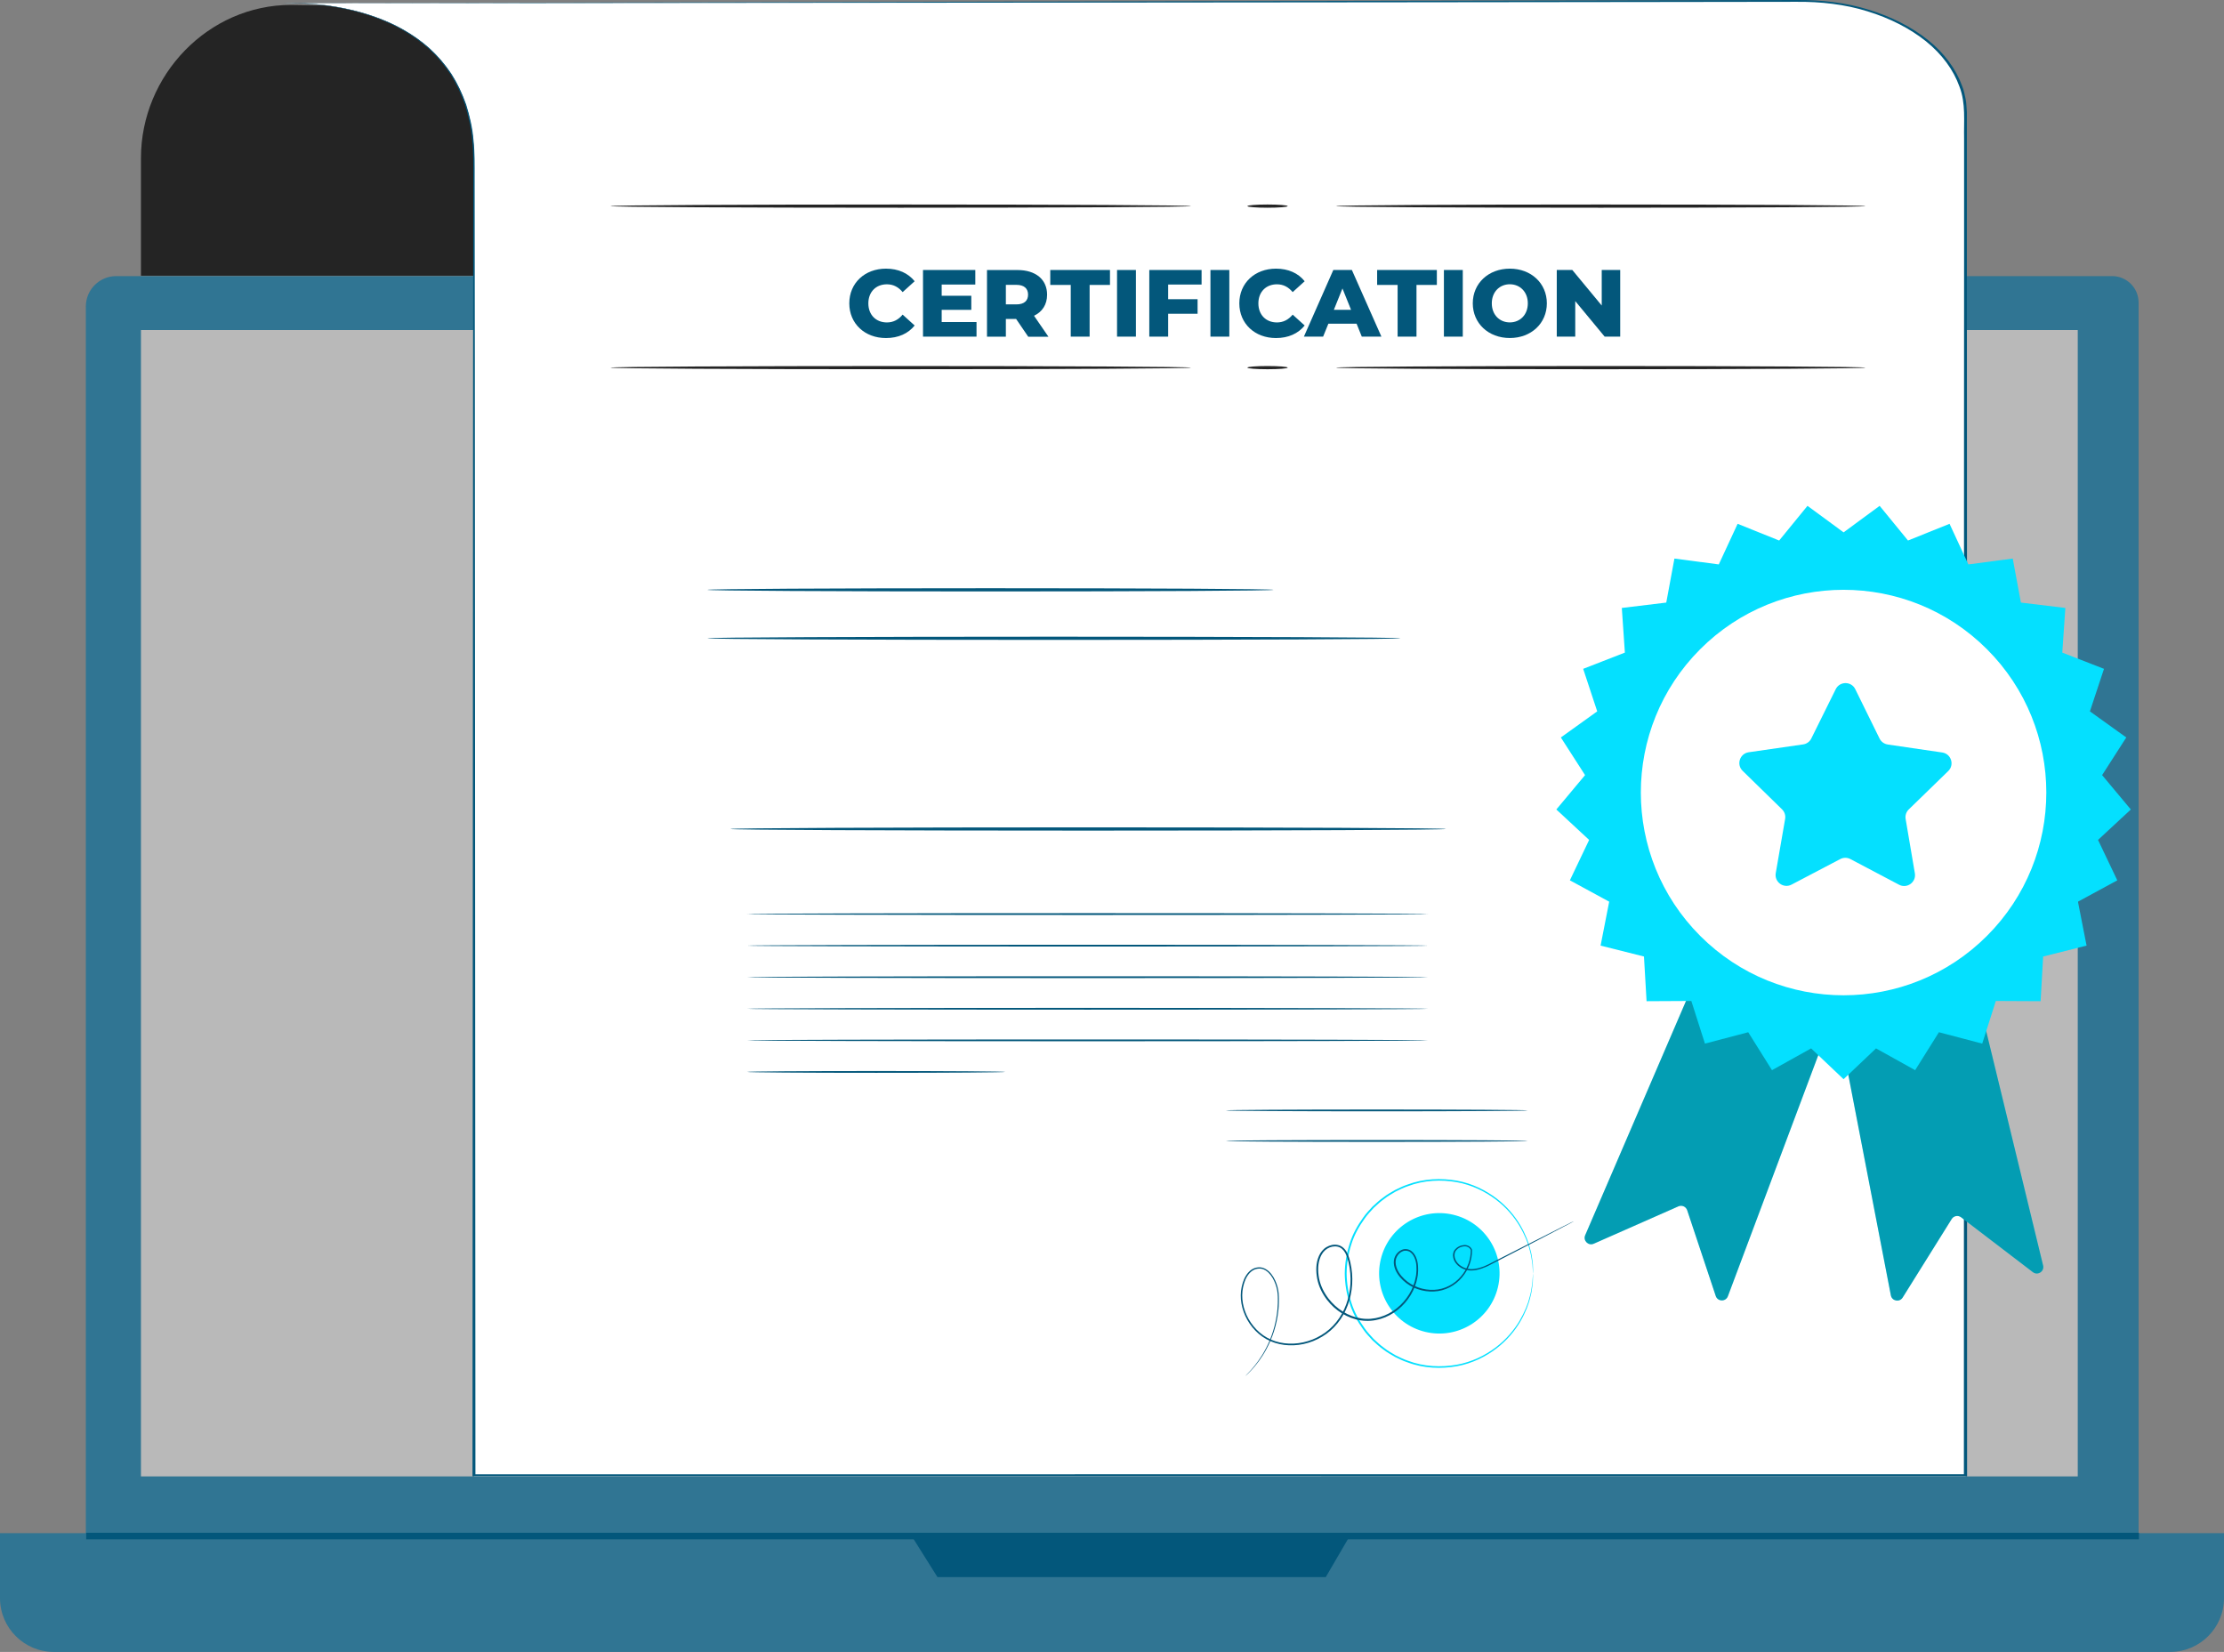 <?xml version="1.0" encoding="UTF-8"?> <svg xmlns="http://www.w3.org/2000/svg" id="Capa_2" data-name="Capa 2" viewBox="0 0 566.91 421.09"><rect x="0" y="0" width="566.91" height="421.09" fill="#808080" stroke="none"/><defs><style> .cls-1 { fill: #03577b; } .cls-2 { opacity: .3; } .cls-3 { fill: #fff; } .cls-4 { fill: #307593; } .cls-5 { fill: #b9b9b9; } .cls-6 { fill: #04e0ff; } .cls-7 { fill: #242424; } </style></defs><g id="Floor"><g><g><g><path class="cls-4" d="M29.63,70.38h508.77c3.72,0,6.74,3.02,6.74,6.74v324.72c0,8.04-6.53,14.57-14.57,14.57H36.45c-8.04,0-14.57-6.53-14.57-14.57V78.13c0-4.28,3.47-7.75,7.75-7.75Z"></path><path class="cls-4" d="M0,390.81h566.91v16.55c0,7.57-6.15,13.72-13.72,13.72H13.72c-7.57,0-13.72-6.15-13.72-13.72v-16.55h0Z"></path><rect class="cls-5" x="35.93" y="84.13" width="493.7" height="292.21"></rect><polygon class="cls-1" points="231.93 390.81 238.96 402 337.95 402 344.48 390.81 231.93 390.81"></polygon></g><rect class="cls-1" x="21.97" y="390.71" width="523.26" height="1.67"></rect></g><g><path class="cls-7" d="M121.05,70.28H35.93v-29.97C35.93,19.15,53.07,1.25,74.23,1.25l46.82.74v68.29Z"></path><g><path class="cls-3" d="M72.41.82s48.44-3,48.44,40.11v335.4h380.2V28.71c0-15.76-18.75-28.52-41.84-28.48L72.41.82Z"></path><path class="cls-1" d="M72.41.82c2.25,0,107.57-.24,281.28-.62,21.69-.04,44.42-.09,68.1-.13,11.84-.02,23.92-.04,36.23-.07,6.18-.05,12.52.65,18.28,2.46,5.77,1.76,11.01,4.42,15.18,7.76,4.16,3.35,7.14,7.41,8.69,11.74.48,1.07.6,2.19.88,3.3.23,1.11.21,2.24.32,3.36,0,2.23,0,4.47,0,6.72,0,9,0,18.14,0,27.41,0,18.55.01,37.64.02,57.22,0,78.32.02,164.42.03,254.8v1.57h-.41c-135.29,0-263.99-.02-380.2-.02h-.37v-.26c.06-116.04.11-214.58.15-284.1.02-17.38.04-32.95.05-46.52,0-3.39.06-6.66-.28-9.79-.23-3.14-.99-6.11-1.82-8.93-.97-2.8-2.2-5.43-3.72-7.83-1.58-2.38-3.42-4.54-5.46-6.42-4.16-3.75-9.07-6.37-13.72-8.03-4.65-1.7-8.97-2.52-12.47-3.01-3.51-.47-6.23-.59-8.05-.62-1.82-.03-2.75.02-2.75.02,0,0,.93-.07,2.75-.06,1.82.02,4.55.13,8.08.58,3.5.48,7.85,1.29,12.53,2.98,4.68,1.65,9.63,4.28,13.83,8.04,2.06,1.9,3.91,4.06,5.51,6.45,1.54,2.41,2.78,5.04,3.77,7.86.85,2.83,1.61,5.81,1.85,8.96.35,3.14.3,6.42.3,9.81.01,13.58.03,29.14.05,46.52.04,69.53.09,168.06.15,284.1l-.37-.26c116.21,0,244.91-.01,380.2-.02l-.41.28v-1.29c.01-90.38.02-176.48.03-254.8,0-19.58.01-38.67.02-57.22,0-9.28,0-18.42,0-27.41-.1-4.49.47-9-1.18-13.27-1.52-4.26-4.45-8.26-8.54-11.56-4.11-3.29-9.25-5.91-14.93-7.64-5.68-1.78-11.89-2.47-18.01-2.42-12.33.02-24.43.03-36.3.05-23.73.03-46.5.05-68.24.08-173.59.15-278.83.25-281.08.25Z"></path></g><path class="cls-1" d="M324.63,150.35c0,.23-32.31.41-72.16.41s-72.16-.18-72.16-.41,32.3-.41,72.16-.41,72.16.18,72.16.41Z"></path><path class="cls-1" d="M356.98,162.7c0,.23-39.55.41-88.33.41s-88.34-.18-88.34-.41,39.54-.41,88.34-.41,88.33.18,88.33.41Z"></path><path class="cls-1" d="M368.58,211.31c0,.23-40.84.41-91.2.41s-91.21-.18-91.21-.41,40.83-.41,91.21-.41,91.2.18,91.2.41Z"></path><path class="cls-1" d="M364.02,233c0,.13-38.86.23-86.79.23s-86.8-.1-86.8-.23,38.86-.23,86.8-.23,86.79.1,86.79.23Z"></path><path class="cls-1" d="M364.02,241.05c0,.13-38.86.23-86.79.23s-86.8-.1-86.8-.23,38.86-.23,86.8-.23,86.79.1,86.79.23Z"></path><path class="cls-1" d="M364.02,249.09c0,.13-38.86.23-86.79.23s-86.8-.1-86.8-.23,38.86-.23,86.8-.23,86.79.1,86.79.23Z"></path><path class="cls-1" d="M364.02,257.14c0,.13-38.86.23-86.79.23s-86.8-.1-86.8-.23,38.86-.23,86.8-.23,86.79.1,86.79.23Z"></path><path class="cls-1" d="M364.02,265.19c0,.13-38.86.23-86.79.23s-86.8-.1-86.8-.23,38.86-.23,86.8-.23,86.79.1,86.79.23Z"></path><path class="cls-1" d="M256.26,273.24c0,.13-14.74.23-32.91.23s-32.92-.1-32.92-.23,14.73-.23,32.92-.23,32.91.1,32.91.23Z"></path><g><path class="cls-6" d="M432.08,249.79l-28.01,65.08c-.59,1.37.81,2.76,2.18,2.16l21.59-9.53c.89-.39,1.92.07,2.23.99l7.28,21.86c.49,1.47,2.56,1.51,3.1.06l26.32-70.2-34.69-10.41Z"></path><path class="cls-6" d="M468.57,260.62l13.42,69.57c.28,1.47,2.22,1.83,3.01.56l12.5-20.02c.51-.82,1.62-1.02,2.39-.44l18.31,13.99c1.23.94,2.96-.19,2.6-1.7l-17.69-72.86-34.54,10.89Z"></path><g class="cls-2"><path d="M432.08,249.79l-28.01,65.08c-.59,1.37.81,2.76,2.18,2.16l21.59-9.53c.89-.39,1.92.07,2.23.99l7.28,21.86c.49,1.47,2.56,1.51,3.1.06l26.32-70.2-34.69-10.41Z"></path></g><g class="cls-2"><path d="M468.57,260.62l13.42,69.57c.28,1.47,2.22,1.83,3.01.56l12.5-20.02c.51-.82,1.62-1.02,2.39-.44l18.31,13.99c1.23.94,2.96-.19,2.6-1.7l-17.69-72.86-34.54,10.89Z"></path></g><polygon class="cls-6" points="469.94 135.7 479.13 128.94 486.36 137.78 496.95 133.52 501.75 143.87 513.06 142.38 515.14 153.6 526.47 154.97 525.69 166.35 536.32 170.49 532.73 181.33 542 187.98 535.84 197.58 543.16 206.34 534.8 214.1 539.71 224.4 529.68 229.84 531.88 241.04 520.81 243.82 520.16 255.21 508.75 255.15 505.28 266.02 494.24 263.12 488.18 272.79 478.21 267.24 469.94 275.09 461.66 267.24 451.69 272.79 445.63 263.12 434.6 266.02 431.13 255.15 419.72 255.21 419.06 243.82 408 241.04 410.19 229.84 400.17 224.4 405.08 214.1 396.72 206.34 404.04 197.58 397.87 187.98 407.14 181.33 403.56 170.49 414.19 166.35 413.41 154.97 424.74 153.6 426.82 142.38 438.13 143.87 442.93 133.52 453.52 137.78 460.74 128.94 469.94 135.7"></polygon><circle class="cls-3" cx="469.94" cy="202.02" r="51.68" transform="translate(-5.21 391.47) rotate(-45)"></circle><path class="cls-6" d="M481.21,189.78l13.87,2.03c2.28.33,3.19,3.14,1.53,4.74l-10.05,9.77c-.66.64-.96,1.56-.8,2.46l2.35,13.82c.39,2.27-2,4-4.03,2.92l-12.4-6.54c-.81-.43-1.78-.43-2.59,0l-12.41,6.51c-2.04,1.07-4.42-.66-4.03-2.93l2.39-13.81c.16-.9-.14-1.82-.8-2.46l-10.03-9.8c-1.65-1.61-.73-4.41,1.55-4.74l13.87-2c.91-.13,1.69-.7,2.09-1.52l6.22-12.56c1.02-2.06,3.97-2.06,4.98,0l6.19,12.58c.4.82,1.19,1.39,2.09,1.52Z"></path></g><g><path class="cls-1" d="M216.49,77.32c0-5.17,3.96-8.84,9.35-8.84,3.13,0,5.65,1.14,7.31,3.21l-3.06,2.77c-1.07-1.29-2.38-1.99-4.01-1.99-2.79,0-4.73,1.94-4.73,4.86s1.94,4.86,4.73,4.86c1.63,0,2.94-.7,4.01-1.99l3.06,2.77c-1.65,2.06-4.17,3.2-7.31,3.2-5.39,0-9.35-3.67-9.35-8.84Z"></path><path class="cls-1" d="M248.92,82.1v3.71h-13.64v-16.99h13.33v3.71h-8.57v2.86h7.55v3.59h-7.55v3.11h8.88Z"></path><path class="cls-1" d="M259.02,81.3h-2.62v4.52h-4.81v-16.99h7.77c4.64,0,7.55,2.4,7.55,6.29,0,2.5-1.21,4.35-3.33,5.37l3.67,5.34h-5.15l-3.08-4.52ZM259.07,72.61h-2.67v4.98h2.67c1.99,0,2.99-.92,2.99-2.48s-.99-2.5-2.99-2.5Z"></path><path class="cls-1" d="M272.94,72.63h-5.22v-3.81h15.22v3.81h-5.19v13.18h-4.81v-13.18Z"></path><path class="cls-1" d="M284.74,68.82h4.81v16.99h-4.81v-16.99Z"></path><path class="cls-1" d="M297.77,72.53v3.74h7.5v3.71h-7.5v5.83h-4.81v-16.99h13.33v3.71h-8.52Z"></path><path class="cls-1" d="M308.55,68.82h4.81v16.99h-4.81v-16.99Z"></path><path class="cls-1" d="M315.91,77.32c0-5.17,3.96-8.84,9.35-8.84,3.13,0,5.66,1.14,7.31,3.21l-3.06,2.77c-1.07-1.29-2.38-1.99-4.01-1.99-2.79,0-4.73,1.94-4.73,4.86s1.94,4.86,4.73,4.86c1.63,0,2.94-.7,4.01-1.99l3.06,2.77c-1.65,2.06-4.18,3.2-7.31,3.2-5.39,0-9.35-3.67-9.35-8.84Z"></path><path class="cls-1" d="M345.8,82.51h-7.19l-1.34,3.3h-4.9l7.5-16.99h4.73l7.53,16.99h-5l-1.33-3.3ZM344.39,78.97l-2.19-5.44-2.19,5.44h4.37Z"></path><path class="cls-1" d="M356.26,72.63h-5.22v-3.81h15.22v3.81h-5.19v13.18h-4.81v-13.18Z"></path><path class="cls-1" d="M368.06,68.82h4.81v16.99h-4.81v-16.99Z"></path><path class="cls-1" d="M375.42,77.32c0-5.1,4-8.84,9.44-8.84s9.44,3.74,9.44,8.84-4,8.84-9.44,8.84-9.44-3.74-9.44-8.84ZM389.45,77.32c0-2.94-2.02-4.86-4.59-4.86s-4.59,1.92-4.59,4.86,2.01,4.86,4.59,4.86,4.59-1.92,4.59-4.86Z"></path><path class="cls-1" d="M413,68.82v16.99h-3.96l-7.5-9.06v9.06h-4.71v-16.99h3.96l7.5,9.06v-9.06h4.71Z"></path></g><path class="cls-1" d="M389.45,283.05c0,.13-17.24.23-38.49.23s-38.5-.1-38.5-.23,17.23-.23,38.5-.23,38.49.1,38.49.23Z"></path><path class="cls-1" d="M389.45,290.83c0,.13-17.24.23-38.49.23s-38.5-.1-38.5-.23,17.23-.23,38.5-.23,38.49.1,38.49.23Z"></path><g><path class="cls-6" d="M390.79,324.6s-.02-.13-.04-.39c-.02-.28-.05-.65-.08-1.13-.02-.25-.03-.53-.05-.83-.03-.31-.1-.64-.15-1-.12-.72-.23-1.55-.5-2.46-.42-1.84-1.29-4.02-2.65-6.32-1.37-2.29-3.35-4.69-6.05-6.72-2.68-2.01-6.07-3.73-9.98-4.42-3.88-.67-8.26-.55-12.44,1.04-1.06.34-2.06.87-3.09,1.36-.97.59-2,1.13-2.9,1.87-.96.66-1.8,1.49-2.68,2.28-.8.88-1.63,1.74-2.32,2.74-1.41,1.96-2.64,4.13-3.38,6.52-.77,2.37-1.19,4.9-1.22,7.46.03,2.57.45,5.09,1.22,7.47.74,2.39,1.97,4.56,3.38,6.52.69,1,1.52,1.86,2.32,2.74.88.8,1.72,1.62,2.68,2.28.9.74,1.93,1.28,2.9,1.87,1.03.49,2.02,1.02,3.09,1.36,4.17,1.59,8.56,1.71,12.44,1.04,3.91-.69,7.29-2.4,9.98-4.42,2.69-2.03,4.67-4.43,6.04-6.72,1.36-2.3,2.23-4.48,2.65-6.32.28-.91.39-1.74.5-2.46.05-.36.12-.69.15-1,.02-.3.04-.58.05-.83.03-.48.06-.86.08-1.13.02-.26.04-.39.04-.39s0,.13,0,.39c0,.28-.02.65-.03,1.14,0,.25-.02.53-.03.84-.03.31-.09.64-.13,1-.1.73-.2,1.57-.46,2.48-.4,1.86-1.25,4.07-2.6,6.41-1.37,2.33-3.35,4.77-6.07,6.85-2.71,2.06-6.14,3.82-10.11,4.54-3.94.69-8.4.59-12.65-1.02-1.08-.34-2.1-.88-3.15-1.38-.99-.6-2.04-1.15-2.96-1.89-.98-.67-1.84-1.51-2.74-2.32-.81-.9-1.67-1.77-2.37-2.79-1.44-1.99-2.69-4.21-3.45-6.64-.79-2.42-1.21-4.99-1.24-7.61.03-2.62.46-5.19,1.25-7.61.76-2.44,2.01-4.65,3.45-6.64.7-1.02,1.55-1.9,2.37-2.79.9-.81,1.76-1.65,2.74-2.32.92-.75,1.97-1.3,2.96-1.89,1.05-.5,2.06-1.03,3.15-1.38,4.25-1.6,8.71-1.71,12.65-1.02,3.97.72,7.4,2.48,10.11,4.53,2.72,2.08,4.7,4.52,6.07,6.85,1.36,2.34,2.2,4.55,2.61,6.41.27.92.36,1.76.46,2.48.05.36.11.7.13,1,.01.31.02.59.03.84.01.48.03.86.03,1.14,0,.26,0,.39,0,.39Z"></path><circle class="cls-6" cx="366.91" cy="324.6" r="15.35" transform="translate(-33.8 606.41) rotate(-76.62)"></circle></g><path class="cls-1" d="M401.05,311.38s-.22.13-.65.36c-.45.24-1.09.57-1.92,1.01-1.7.89-4.19,2.18-7.37,3.84-3.21,1.66-7.12,3.68-11.65,6.02-1.15.55-2.41,1.07-3.79,1.21-1.38.18-2.91-.23-4.02-1.23-.55-.5-1.02-1.15-1.19-1.92-.19-.74-.07-1.66.51-2.25.54-.61,1.32-.98,2.15-1.04.81-.11,1.78.32,2.1,1.18v.03s.01.03.01.03c.05,2.46-.86,5.02-2.58,7.02-1.68,2.02-4.28,3.45-7.1,3.57-2.79.15-5.76-.81-7.92-2.86-1.07-1.01-2-2.3-2.28-3.84-.13-.76-.07-1.6.3-2.32.36-.71.96-1.32,1.73-1.62.77-.32,1.71-.18,2.38.32.68.5,1.09,1.24,1.35,2,.27.76.36,1.57.37,2.36.03.4,0,.8-.03,1.2-.02.4-.06.8-.15,1.19-.57,3.17-2.38,6.13-4.97,8.21-2.56,2.09-6.04,3.26-9.45,2.72-3.4-.51-6.52-2.49-8.64-5.26-1.21-1.58-2.11-3.41-2.48-5.35-.35-1.93-.37-3.98.44-5.81.4-.9,1.04-1.73,1.91-2.25.85-.51,1.89-.76,2.88-.55,1.01.19,1.83.95,2.29,1.8.48.85.72,1.78.94,2.68.84,3.65.6,7.47-.66,10.84-1.22,3.39-3.57,6.3-6.55,8.05-2.95,1.79-6.42,2.51-9.66,2.1-1.62-.21-3.18-.7-4.57-1.48-1.39-.78-2.58-1.83-3.55-3.02-1.93-2.38-2.99-5.33-2.95-8.19.01-1.43.32-2.81.85-4.08.55-1.23,1.46-2.41,2.77-2.84.64-.19,1.33-.24,1.97-.05.63.19,1.18.56,1.64.99.91.88,1.48,1.98,1.88,3.08.4,1.1.59,2.25.6,3.35.01.55.03,1.09,0,1.62-.01.53-.04,1.05-.1,1.56-.39,4.09-1.66,7.47-3.01,10.01-1.36,2.55-2.8,4.29-3.82,5.41-.51.56-.93.96-1.21,1.22-.28.27-.44.39-.44.39,0,0,.13-.15.4-.43.27-.27.68-.68,1.18-1.25.99-1.13,2.4-2.88,3.73-5.43,1.31-2.54,2.54-5.89,2.91-9.95.05-.51.08-1.02.09-1.55.03-.52,0-1.06,0-1.6-.02-1.08-.2-2.18-.6-3.26-.39-1.07-.95-2.13-1.81-2.95-.43-.4-.94-.74-1.51-.91-.58-.16-1.19-.11-1.78.06-1.18.39-2.03,1.48-2.56,2.67-.5,1.22-.8,2.56-.81,3.94-.03,2.76,1,5.63,2.89,7.94.94,1.15,2.1,2.17,3.44,2.91,1.34.75,2.86,1.23,4.43,1.42,3.14.39,6.52-.32,9.39-2.07,2.89-1.71,5.16-4.53,6.35-7.84,1.23-3.29,1.45-7.03.63-10.59-.21-.89-.45-1.78-.89-2.56-.43-.78-1.12-1.41-1.98-1.57-.85-.18-1.79.03-2.55.49-.77.46-1.35,1.2-1.72,2.04-.75,1.69-.75,3.68-.41,5.53.36,1.87,1.23,3.63,2.4,5.16,2.05,2.68,5.08,4.59,8.34,5.08,3.27.52,6.61-.6,9.1-2.61,2.51-2.01,4.26-4.88,4.81-7.93.09-.38.13-.76.15-1.15.04-.38.06-.77.03-1.15,0-.77-.09-1.52-.34-2.23-.24-.7-.62-1.37-1.19-1.79-.56-.42-1.32-.53-1.96-.27-.65.25-1.19.79-1.5,1.41-.33.62-.38,1.35-.26,2.05.25,1.4,1.12,2.64,2.15,3.61,2.06,1.97,4.92,2.9,7.61,2.77,2.71-.11,5.2-1.47,6.83-3.42,1.67-1.93,2.55-4.4,2.51-6.76v.06c-.25-.68-1-1.04-1.73-.96-.72.05-1.45.38-1.91.91-.5.52-.6,1.28-.44,1.95.15.69.57,1.28,1.08,1.75,1.05.93,2.45,1.33,3.78,1.16,1.33-.13,2.56-.63,3.7-1.17,4.54-2.31,8.46-4.3,11.68-5.94,3.2-1.62,5.7-2.89,7.42-3.76.84-.42,1.49-.74,1.94-.97.44-.22.67-.31.67-.31Z"></path><path class="cls-7" d="M303.58,52.54c0,.23-33.13.41-73.98.41s-73.99-.18-73.99-.41,33.12-.41,73.99-.41,73.98.18,73.98.41Z"></path><path class="cls-7" d="M328.24,52.54c0,.23-2.3.41-5.14.41s-5.14-.18-5.14-.41,2.3-.41,5.14-.41,5.14.18,5.14.41Z"></path><path class="cls-7" d="M475.52,52.54c0,.23-30.21.41-67.47.41s-67.48-.18-67.48-.41,30.21-.41,67.48-.41,67.47.18,67.47.41Z"></path><path class="cls-7" d="M303.58,93.71c0,.23-33.13.41-73.98.41s-73.99-.18-73.99-.41,33.12-.41,73.99-.41,73.98.18,73.98.41Z"></path><path class="cls-7" d="M328.24,93.71c0,.23-2.3.41-5.14.41s-5.14-.18-5.14-.41,2.3-.41,5.14-.41,5.14.18,5.14.41Z"></path><path class="cls-7" d="M475.52,93.71c0,.23-30.21.41-67.47.41s-67.48-.18-67.48-.41,30.21-.41,67.48-.41,67.47.18,67.47.41Z"></path></g></g></g></svg> 